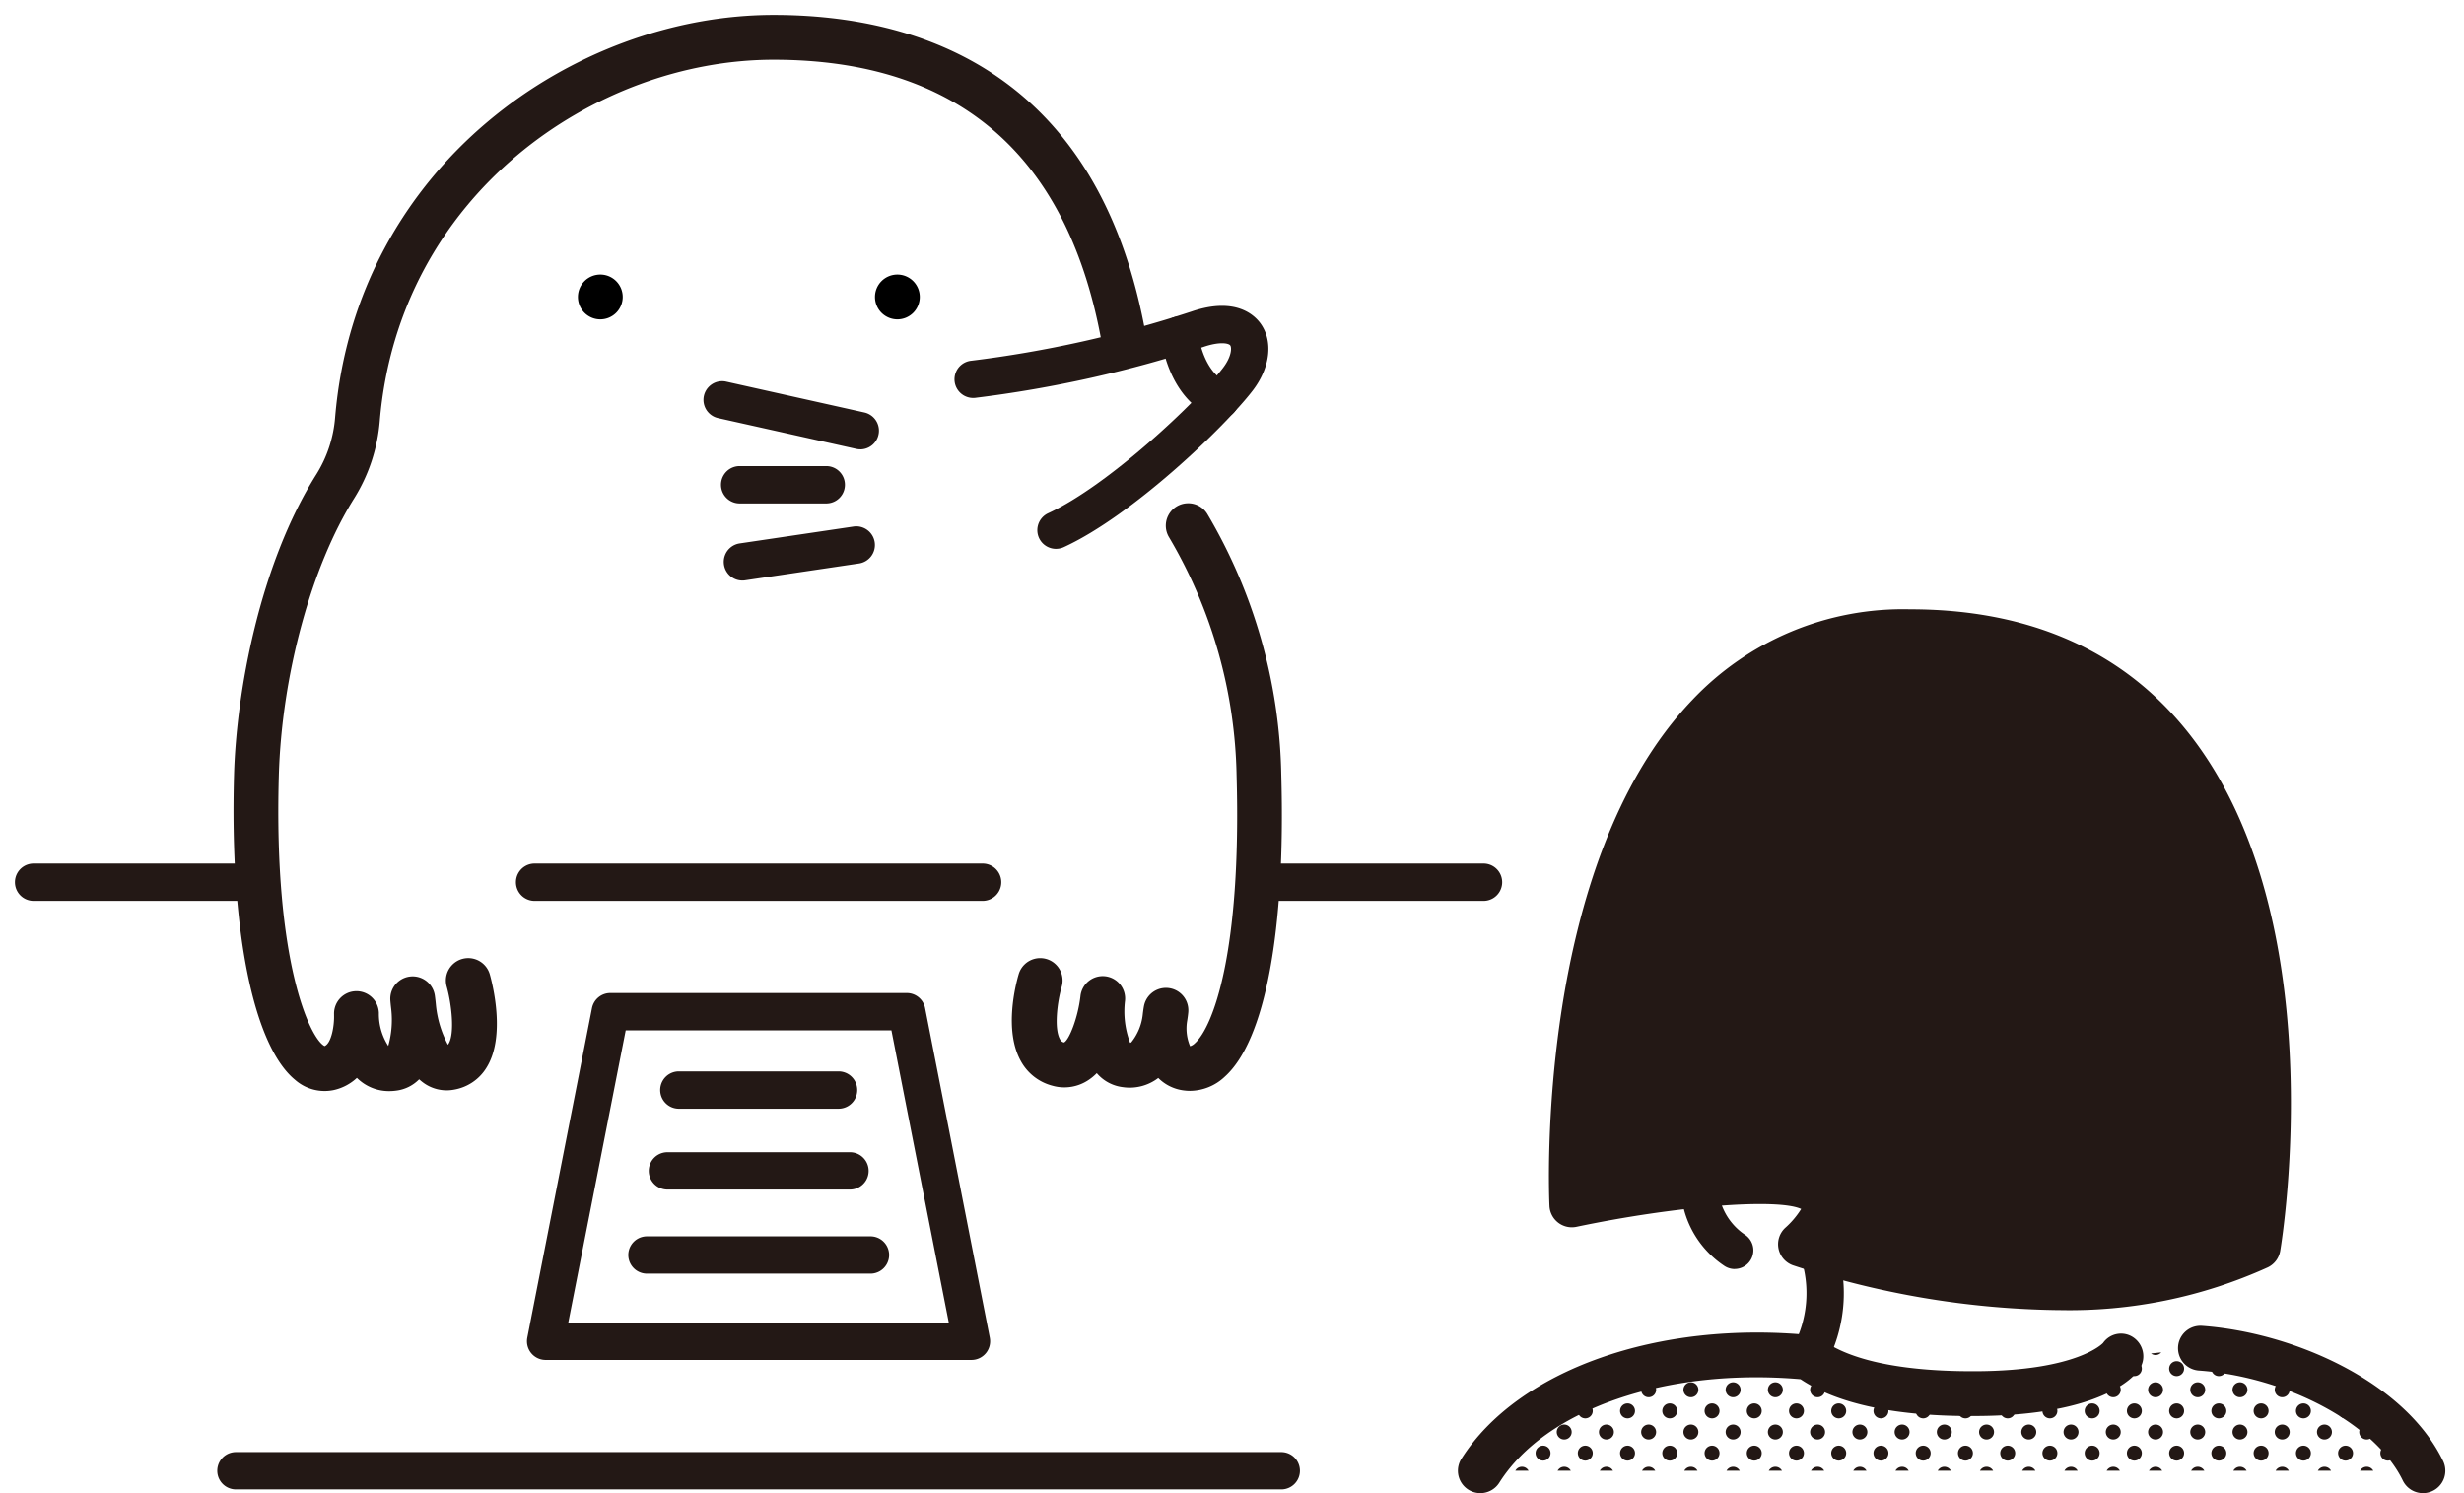 <svg xmlns="http://www.w3.org/2000/svg" xmlns:xlink="http://www.w3.org/1999/xlink" width="165" height="100" viewBox="0 0 165 100">
  <defs>
    <clipPath id="clip-path">
      <rect id="長方形_305" data-name="長方形 305" width="165" height="100" transform="translate(-1 -1)" fill="none"/>
    </clipPath>
    <clipPath id="clip-path-2">
      <rect id="長方形_240" data-name="長方形 240" width="163.848" height="99.148" transform="translate(0 0)" fill="none"/>
    </clipPath>
    <clipPath id="clip-path-3">
      <path id="パス_3138" data-name="パス 3138" d="M141.014,89.86s-1.7,2.437-9.667,2.472c-5.733.026-9.292-.96-11.241-2.421-9.211-.9-18.336,1.829-21.977,7.589H161.25c-2.222-4.591-8.955-7.777-14.9-8.207Z" fill="none"/>
    </clipPath>
  </defs>
  <g id="image_flow_04" transform="translate(1 1)" clip-path="url(#clip-path)">
    <g id="グループ_313" data-name="グループ 313">
      <g id="グループ_312" data-name="グループ 312" clip-path="url(#clip-path-2)">
        <path id="パス_2956" data-name="パス 2956" d="M40.7,18.889a1.5,1.5,0,1,1-1.5-1.5,1.5,1.5,0,0,1,1.5,1.5"/>
        <path id="パス_2957" data-name="パス 2957" d="M60.592,18.889a1.5,1.5,0,1,1-1.5-1.5,1.5,1.5,0,0,1,1.5,1.5"/>
        <path id="パス_2958" data-name="パス 2958" d="M56.613,29.094a1.275,1.275,0,0,1-.273-.03L47.086,27a1.25,1.25,0,1,1,.545-2.44l9.253,2.065a1.251,1.251,0,0,1-.271,2.471" fill="#231815"/>
        <path id="パス_2959" data-name="パス 2959" d="M54.331,32.716h-5.8a1.25,1.25,0,0,1,0-2.5h5.8a1.25,1.25,0,0,1,0,2.5" fill="#231815"/>
        <path id="パス_2960" data-name="パス 2960" d="M48.712,37.88a1.25,1.25,0,0,1-.182-2.486l7.616-1.129a1.25,1.25,0,1,1,.366,2.473L48.9,37.866a1.161,1.161,0,0,1-.185.014" fill="#231815"/>
        <path id="パス_2961" data-name="パス 2961" d="M69.717,35.757a1.25,1.25,0,0,1-.522-2.387c3.99-1.832,9.929-7.418,11.7-9.728.573-.747.6-1.352.486-1.51-.094-.132-.658-.283-1.787.1a80.477,80.477,0,0,1-15.279,3.411A1.25,1.25,0,0,1,64,23.163a77.878,77.878,0,0,0,14.795-3.3c2.936-1,4.211.237,4.623.813.853,1.191.642,2.953-.537,4.487-1.882,2.45-8.05,8.37-12.643,10.479a1.257,1.257,0,0,1-.521.114" fill="#231815"/>
        <path id="パス_2962" data-name="パス 2962" d="M16.25,59.334h-15a1.25,1.25,0,0,1,0-2.5h15a1.25,1.25,0,0,1,0,2.5" fill="#231815"/>
        <path id="パス_2963" data-name="パス 2963" d="M98.342,59.334h-15a1.25,1.25,0,0,1,0-2.5h15a1.25,1.25,0,0,1,0,2.5" fill="#231815"/>
        <path id="パス_2964" data-name="パス 2964" d="M64.8,59.334h-30a1.25,1.25,0,0,1,0-2.5h30a1.25,1.25,0,0,1,0,2.5" fill="#231815"/>
        <path id="パス_2965" data-name="パス 2965" d="M84.8,98.75h-70a1.25,1.25,0,1,1,0-2.5h70a1.25,1.25,0,0,1,0,2.5" fill="#231815"/>
        <path id="パス_2966" data-name="パス 2966" d="M25.056,72.074a3.023,3.023,0,0,1-1.986-.73q-.089-.075-.171-.156A3.325,3.325,0,0,1,21.364,72a2.989,2.989,0,0,1-2.6-.677c-2.815-2.3-4.383-10.131-4.092-20.44.155-5.485,1.692-14.044,5.512-20.113a8.452,8.452,0,0,0,1.258-3.827C22.864,10.078,37.484,0,50.8,0c9.692,0,21.894,3.767,24.982,21.715a1.5,1.5,0,1,1-2.957.508C70.627,9.468,63.217,3,50.8,3,38.84,3,25.708,12.05,24.431,27.195a11.573,11.573,0,0,1-1.708,5.171c-2.879,4.575-4.862,11.876-5.052,18.6-.353,12.494,2.11,17.62,3.066,18.092.461-.193.652-1.374.633-2.048,0-.026,0-.048,0-.067a1.5,1.5,0,0,1,3-.12c0,.033,0,.067,0,.1A3.941,3.941,0,0,0,25,69.048a6.427,6.427,0,0,0,.2-2.454c-.029-.238-.048-.437-.06-.583a1.5,1.5,0,0,1,2.982-.319q.043.319.072.642a7.143,7.143,0,0,0,.8,2.634.387.387,0,0,0,.041-.057c.43-.691.206-2.673-.122-3.838a1.5,1.5,0,1,1,2.889-.811c.19.677,1.072,4.158-.22,6.234a3.167,3.167,0,0,1-2.164,1.478,2.644,2.644,0,0,1-2.15-.523q-.1-.079-.2-.168a2.59,2.59,0,0,1-1.539.759,3.52,3.52,0,0,1-.466.032" fill="#231815"/>
        <path id="パス_2967" data-name="パス 2967" d="M78.695,72.056a3.17,3.17,0,0,1-.454-.032,2.905,2.905,0,0,1-1.677-.83,3.143,3.143,0,0,1-2.377.614,2.709,2.709,0,0,1-1.742-.937,3.385,3.385,0,0,1-.508.429,2.907,2.907,0,0,1-2.451.416,3.37,3.37,0,0,1-2.12-1.643c-1.171-2.082-.329-5.223-.149-5.832a1.5,1.5,0,0,1,2.876.854c-.287.982-.523,2.78-.111,3.508a.374.374,0,0,0,.269.212c.341-.163.928-1.633,1.1-3.092a1.5,1.5,0,0,1,2.985.3,5.955,5.955,0,0,0,.341,2.816.149.149,0,0,0,.085-.042,3.56,3.56,0,0,0,.758-1.821c.029-.271.063-.476.082-.582a1.5,1.5,0,0,1,2.97.4c-.01.112-.033.325-.079.6a3.065,3.065,0,0,0,.2,1.674.8.8,0,0,0,.323-.2c1.195-1.067,3.127-6.039,2.792-17.908a32.542,32.542,0,0,0-4.521-15.975,1.5,1.5,0,0,1,2.552-1.577A35.575,35.575,0,0,1,84.8,50.883C85.1,61.325,83.715,68.7,81.01,71.114a3.42,3.42,0,0,1-2.315.942" fill="#231815"/>
        <path id="パス_2968" data-name="パス 2968" d="M64.054,90.079H35.538a1.251,1.251,0,0,1-1.227-1.491l4.331-22.073a1.251,1.251,0,0,1,1.227-1.009H59.723a1.25,1.25,0,0,1,1.226,1.009L65.28,88.588a1.25,1.25,0,0,1-1.226,1.491m-27-2.5H62.535L58.694,68.006H40.9Z" fill="#231815"/>
        <path id="パス_2969" data-name="パス 2969" d="M57.29,84.3H42.324a1.25,1.25,0,0,1,0-2.5H57.29a1.25,1.25,0,1,1,0,2.5" fill="#231815"/>
        <path id="パス_2970" data-name="パス 2970" d="M55.918,78.667H43.695a1.25,1.25,0,0,1,0-2.5H55.918a1.25,1.25,0,1,1,0,2.5" fill="#231815"/>
        <path id="パス_2971" data-name="パス 2971" d="M55.154,73.253H44.459a1.25,1.25,0,0,1,0-2.5H55.154a1.25,1.25,0,0,1,0,2.5" fill="#231815"/>
        <path id="パス_2972" data-name="パス 2972" d="M98.127,99a1.5,1.5,0,0,1-1.267-2.3c3.765-5.953,13.164-9.279,23.392-8.279a1.486,1.486,0,0,1,.753.292c1.312.982,4.164,2.155,10.335,2.121,6.787-.03,8.476-1.875,8.492-1.894A1.466,1.466,0,0,1,141.9,88.6a1.533,1.533,0,0,1,.347,2.12c-.358.513-2.568,3.076-10.89,3.113-5.383.044-9.31-.805-11.786-2.464C110.6,90.6,102.524,93.354,99.4,98.3a1.5,1.5,0,0,1-1.27.7" fill="#231815"/>
        <path id="パス_2973" data-name="パス 2973" d="M161.251,99a1.5,1.5,0,0,1-1.351-.847c-1.823-3.766-7.694-6.932-13.657-7.364a1.5,1.5,0,0,1,.216-2.993c6.058.439,13.547,3.689,16.141,9.05A1.5,1.5,0,0,1,161.251,99" fill="#231815"/>
      </g>
    </g>
    <g id="グループ_315" data-name="グループ 315">
      <g id="グループ_314" data-name="グループ 314" clip-path="url(#clip-path-3)">
        <path id="パス_2974" data-name="パス 2974" d="M160.666,88.895a.5.5,0,1,1-.707,0,.5.5,0,0,1,.707,0" fill="#231815"/>
        <path id="パス_2975" data-name="パス 2975" d="M162.08,90.309a.5.5,0,1,1-.707,0,.5.5,0,0,1,.707,0" fill="#231815"/>
        <path id="パス_2976" data-name="パス 2976" d="M157.838,88.895a.5.5,0,1,1-.707,0,.5.5,0,0,1,.707,0" fill="#231815"/>
        <path id="パス_2977" data-name="パス 2977" d="M159.252,90.309a.5.5,0,1,1-.707,0,.5.5,0,0,1,.707,0" fill="#231815"/>
        <path id="パス_2978" data-name="パス 2978" d="M160.666,91.723a.5.5,0,1,1-.707,0,.5.5,0,0,1,.707,0" fill="#231815"/>
        <path id="パス_2979" data-name="パス 2979" d="M162.08,93.137a.5.5,0,1,1-.707,0,.5.5,0,0,1,.707,0" fill="#231815"/>
        <path id="パス_2980" data-name="パス 2980" d="M155.009,88.895a.5.5,0,1,1-.707,0,.5.5,0,0,1,.707,0" fill="#231815"/>
        <path id="パス_2981" data-name="パス 2981" d="M156.423,90.309a.5.5,0,1,1-.707,0,.5.5,0,0,1,.707,0" fill="#231815"/>
        <path id="パス_2982" data-name="パス 2982" d="M157.838,91.723a.5.5,0,1,1-.707,0,.5.5,0,0,1,.707,0" fill="#231815"/>
        <path id="パス_2983" data-name="パス 2983" d="M159.252,93.137a.5.5,0,1,1-.707,0,.5.5,0,0,1,.707,0" fill="#231815"/>
        <path id="パス_2984" data-name="パス 2984" d="M160.666,94.552a.5.5,0,1,1-.707,0,.5.5,0,0,1,.707,0" fill="#231815"/>
        <path id="パス_2985" data-name="パス 2985" d="M162.08,95.966a.5.5,0,1,1-.707,0,.5.5,0,0,1,.707,0" fill="#231815"/>
        <path id="パス_2986" data-name="パス 2986" d="M152.181,88.895a.5.5,0,1,1-.707,0,.5.5,0,0,1,.707,0" fill="#231815"/>
        <path id="パス_2987" data-name="パス 2987" d="M153.6,90.309a.5.5,0,1,1-.707,0,.5.5,0,0,1,.707,0" fill="#231815"/>
        <path id="パス_2988" data-name="パス 2988" d="M155.009,91.723a.5.5,0,1,1-.707,0,.5.5,0,0,1,.707,0" fill="#231815"/>
        <path id="パス_2989" data-name="パス 2989" d="M156.423,93.137a.5.5,0,1,1-.707,0,.5.5,0,0,1,.707,0" fill="#231815"/>
        <path id="パス_2990" data-name="パス 2990" d="M157.838,94.552a.5.5,0,1,1-.707,0,.5.5,0,0,1,.707,0" fill="#231815"/>
        <path id="パス_2991" data-name="パス 2991" d="M159.252,95.966a.5.5,0,1,1-.707,0,.5.5,0,0,1,.707,0" fill="#231815"/>
        <path id="パス_2992" data-name="パス 2992" d="M160.666,97.38a.5.5,0,1,1-.707,0,.5.5,0,0,1,.707,0" fill="#231815"/>
        <path id="パス_2993" data-name="パス 2993" d="M149.352,88.895a.5.5,0,1,1-.707,0,.5.5,0,0,1,.707,0" fill="#231815"/>
        <path id="パス_2994" data-name="パス 2994" d="M150.767,90.309a.5.5,0,1,1-.707,0,.5.5,0,0,1,.707,0" fill="#231815"/>
        <path id="パス_2995" data-name="パス 2995" d="M152.181,91.723a.5.5,0,1,1-.707,0,.5.5,0,0,1,.707,0" fill="#231815"/>
        <path id="パス_2996" data-name="パス 2996" d="M153.6,93.137a.5.5,0,1,1-.707,0,.5.5,0,0,1,.707,0" fill="#231815"/>
        <path id="パス_2997" data-name="パス 2997" d="M155.009,94.552a.5.5,0,1,1-.707,0,.5.5,0,0,1,.707,0" fill="#231815"/>
        <path id="パス_2998" data-name="パス 2998" d="M156.423,95.966a.5.5,0,1,1-.707,0,.5.5,0,0,1,.707,0" fill="#231815"/>
        <path id="パス_2999" data-name="パス 2999" d="M157.838,97.38a.5.5,0,1,1-.707,0,.5.5,0,0,1,.707,0" fill="#231815"/>
        <path id="パス_3000" data-name="パス 3000" d="M146.524,88.895a.5.5,0,1,1-.707,0,.5.5,0,0,1,.707,0" fill="#231815"/>
        <path id="パス_3001" data-name="パス 3001" d="M147.938,90.309a.5.5,0,1,1-.707,0,.5.5,0,0,1,.707,0" fill="#231815"/>
        <path id="パス_3002" data-name="パス 3002" d="M149.352,91.723a.5.5,0,1,1-.707,0,.5.5,0,0,1,.707,0" fill="#231815"/>
        <path id="パス_3003" data-name="パス 3003" d="M150.767,93.137a.5.5,0,1,1-.707,0,.5.5,0,0,1,.707,0" fill="#231815"/>
        <path id="パス_3004" data-name="パス 3004" d="M152.181,94.552a.5.5,0,1,1-.707,0,.5.5,0,0,1,.707,0" fill="#231815"/>
        <path id="パス_3005" data-name="パス 3005" d="M153.6,95.966a.5.5,0,1,1-.707,0,.5.5,0,0,1,.707,0" fill="#231815"/>
        <path id="パス_3006" data-name="パス 3006" d="M155.009,97.38a.5.5,0,1,1-.707,0,.5.5,0,0,1,.707,0" fill="#231815"/>
        <path id="パス_3007" data-name="パス 3007" d="M143.7,88.895a.5.5,0,1,1-.707,0,.5.5,0,0,1,.707,0" fill="#231815"/>
        <path id="パス_3008" data-name="パス 3008" d="M145.11,90.309a.5.5,0,1,1-.707,0,.5.5,0,0,1,.707,0" fill="#231815"/>
        <path id="パス_3009" data-name="パス 3009" d="M146.524,91.723a.5.5,0,1,1-.707,0,.5.5,0,0,1,.707,0" fill="#231815"/>
        <path id="パス_3010" data-name="パス 3010" d="M147.938,93.137a.5.5,0,1,1-.707,0,.5.5,0,0,1,.707,0" fill="#231815"/>
        <path id="パス_3011" data-name="パス 3011" d="M149.352,94.552a.5.5,0,1,1-.707,0,.5.5,0,0,1,.707,0" fill="#231815"/>
        <path id="パス_3012" data-name="パス 3012" d="M150.767,95.966a.5.5,0,1,1-.707,0,.5.5,0,0,1,.707,0" fill="#231815"/>
        <path id="パス_3013" data-name="パス 3013" d="M152.181,97.38a.5.5,0,1,1-.707,0,.5.5,0,0,1,.707,0" fill="#231815"/>
        <path id="パス_3014" data-name="パス 3014" d="M140.867,88.895a.5.5,0,1,1-.707,0,.5.5,0,0,1,.707,0" fill="#231815"/>
        <path id="パス_3015" data-name="パス 3015" d="M142.281,90.309a.5.5,0,1,1-.707,0,.5.5,0,0,1,.707,0" fill="#231815"/>
        <path id="パス_3016" data-name="パス 3016" d="M143.7,91.723a.5.5,0,1,1-.707,0,.5.5,0,0,1,.707,0" fill="#231815"/>
        <path id="パス_3017" data-name="パス 3017" d="M145.11,93.137a.5.5,0,1,1-.707,0,.5.5,0,0,1,.707,0" fill="#231815"/>
        <path id="パス_3018" data-name="パス 3018" d="M146.524,94.552a.5.5,0,1,1-.707,0,.5.5,0,0,1,.707,0" fill="#231815"/>
        <path id="パス_3019" data-name="パス 3019" d="M147.938,95.966a.5.5,0,1,1-.707,0,.5.5,0,0,1,.707,0" fill="#231815"/>
        <path id="パス_3020" data-name="パス 3020" d="M149.352,97.38a.5.5,0,1,1-.707,0,.5.5,0,0,1,.707,0" fill="#231815"/>
        <path id="パス_3021" data-name="パス 3021" d="M138.039,88.895a.5.5,0,1,1-.707,0,.5.5,0,0,1,.707,0" fill="#231815"/>
        <path id="パス_3022" data-name="パス 3022" d="M139.453,90.309a.5.5,0,1,1-.707,0,.5.5,0,0,1,.707,0" fill="#231815"/>
        <path id="パス_3023" data-name="パス 3023" d="M140.867,91.723a.5.5,0,1,1-.707,0,.5.5,0,0,1,.707,0" fill="#231815"/>
        <path id="パス_3024" data-name="パス 3024" d="M142.281,93.137a.5.5,0,1,1-.707,0,.5.5,0,0,1,.707,0" fill="#231815"/>
        <path id="パス_3025" data-name="パス 3025" d="M143.7,94.552a.5.5,0,1,1-.707,0,.5.5,0,0,1,.707,0" fill="#231815"/>
        <path id="パス_3026" data-name="パス 3026" d="M145.11,95.966a.5.5,0,1,1-.707,0,.5.5,0,0,1,.707,0" fill="#231815"/>
        <path id="パス_3027" data-name="パス 3027" d="M146.524,97.38a.5.5,0,1,1-.707,0,.5.5,0,0,1,.707,0" fill="#231815"/>
        <path id="パス_3028" data-name="パス 3028" d="M135.21,88.895a.5.5,0,1,1-.707,0,.5.5,0,0,1,.707,0" fill="#231815"/>
        <path id="パス_3029" data-name="パス 3029" d="M136.624,90.309a.5.5,0,1,1-.707,0,.5.5,0,0,1,.707,0" fill="#231815"/>
        <path id="パス_3030" data-name="パス 3030" d="M138.039,91.723a.5.5,0,1,1-.707,0,.5.5,0,0,1,.707,0" fill="#231815"/>
        <path id="パス_3031" data-name="パス 3031" d="M139.453,93.137a.5.5,0,1,1-.707,0,.5.5,0,0,1,.707,0" fill="#231815"/>
        <path id="パス_3032" data-name="パス 3032" d="M140.867,94.552a.5.5,0,1,1-.707,0,.5.5,0,0,1,.707,0" fill="#231815"/>
        <path id="パス_3033" data-name="パス 3033" d="M142.281,95.966a.5.5,0,1,1-.707,0,.5.5,0,0,1,.707,0" fill="#231815"/>
        <path id="パス_3034" data-name="パス 3034" d="M143.7,97.38a.5.5,0,1,1-.707,0,.5.5,0,0,1,.707,0" fill="#231815"/>
        <path id="パス_3035" data-name="パス 3035" d="M132.382,88.895a.5.5,0,1,1-.707,0,.5.5,0,0,1,.707,0" fill="#231815"/>
        <path id="パス_3036" data-name="パス 3036" d="M133.8,90.309a.5.5,0,1,1-.707,0,.5.5,0,0,1,.707,0" fill="#231815"/>
        <path id="パス_3037" data-name="パス 3037" d="M135.21,91.723a.5.5,0,1,1-.707,0,.5.5,0,0,1,.707,0" fill="#231815"/>
        <path id="パス_3038" data-name="パス 3038" d="M136.624,93.137a.5.5,0,1,1-.707,0,.5.5,0,0,1,.707,0" fill="#231815"/>
        <path id="パス_3039" data-name="パス 3039" d="M138.039,94.552a.5.5,0,1,1-.707,0,.5.5,0,0,1,.707,0" fill="#231815"/>
        <path id="パス_3040" data-name="パス 3040" d="M139.453,95.966a.5.5,0,1,1-.707,0,.5.5,0,0,1,.707,0" fill="#231815"/>
        <path id="パス_3041" data-name="パス 3041" d="M140.867,97.38a.5.5,0,1,1-.707,0,.5.5,0,0,1,.707,0" fill="#231815"/>
        <path id="パス_3042" data-name="パス 3042" d="M129.553,88.895a.5.5,0,1,1-.707,0,.5.5,0,0,1,.707,0" fill="#231815"/>
        <path id="パス_3043" data-name="パス 3043" d="M130.968,90.309a.5.5,0,1,1-.707,0,.5.5,0,0,1,.707,0" fill="#231815"/>
        <path id="パス_3044" data-name="パス 3044" d="M132.382,91.723a.5.5,0,1,1-.707,0,.5.5,0,0,1,.707,0" fill="#231815"/>
        <path id="パス_3045" data-name="パス 3045" d="M133.8,93.137a.5.5,0,1,1-.707,0,.5.5,0,0,1,.707,0" fill="#231815"/>
        <path id="パス_3046" data-name="パス 3046" d="M135.21,94.552a.5.5,0,1,1-.707,0,.5.5,0,0,1,.707,0" fill="#231815"/>
        <path id="パス_3047" data-name="パス 3047" d="M136.624,95.966a.5.5,0,1,1-.707,0,.5.5,0,0,1,.707,0" fill="#231815"/>
        <path id="パス_3048" data-name="パス 3048" d="M138.039,97.38a.5.5,0,1,1-.707,0,.5.5,0,0,1,.707,0" fill="#231815"/>
        <path id="パス_3049" data-name="パス 3049" d="M126.725,88.895a.5.5,0,1,1-.707,0,.5.5,0,0,1,.707,0" fill="#231815"/>
        <path id="パス_3050" data-name="パス 3050" d="M128.139,90.309a.5.5,0,1,1-.707,0,.5.5,0,0,1,.707,0" fill="#231815"/>
        <path id="パス_3051" data-name="パス 3051" d="M129.553,91.723a.5.5,0,1,1-.707,0,.5.5,0,0,1,.707,0" fill="#231815"/>
        <path id="パス_3052" data-name="パス 3052" d="M130.968,93.137a.5.5,0,1,1-.707,0,.5.5,0,0,1,.707,0" fill="#231815"/>
        <path id="パス_3053" data-name="パス 3053" d="M132.382,94.552a.5.5,0,1,1-.707,0,.5.5,0,0,1,.707,0" fill="#231815"/>
        <path id="パス_3054" data-name="パス 3054" d="M133.8,95.966a.5.5,0,1,1-.707,0,.5.5,0,0,1,.707,0" fill="#231815"/>
        <path id="パス_3055" data-name="パス 3055" d="M135.21,97.38a.5.5,0,1,1-.707,0,.5.5,0,0,1,.707,0" fill="#231815"/>
        <path id="パス_3056" data-name="パス 3056" d="M123.9,88.895a.5.5,0,1,1-.707,0,.5.5,0,0,1,.707,0" fill="#231815"/>
        <path id="パス_3057" data-name="パス 3057" d="M125.311,90.309a.5.5,0,1,1-.707,0,.5.5,0,0,1,.707,0" fill="#231815"/>
        <path id="パス_3058" data-name="パス 3058" d="M126.725,91.723a.5.5,0,1,1-.707,0,.5.5,0,0,1,.707,0" fill="#231815"/>
        <path id="パス_3059" data-name="パス 3059" d="M128.139,93.137a.5.5,0,1,1-.707,0,.5.5,0,0,1,.707,0" fill="#231815"/>
        <path id="パス_3060" data-name="パス 3060" d="M129.553,94.552a.5.5,0,1,1-.707,0,.5.5,0,0,1,.707,0" fill="#231815"/>
        <path id="パス_3061" data-name="パス 3061" d="M130.968,95.966a.5.5,0,1,1-.707,0,.5.5,0,0,1,.707,0" fill="#231815"/>
        <path id="パス_3062" data-name="パス 3062" d="M132.382,97.38a.5.5,0,1,1-.707,0,.5.5,0,0,1,.707,0" fill="#231815"/>
        <path id="パス_3063" data-name="パス 3063" d="M121.068,88.895a.5.5,0,1,1-.707,0,.5.5,0,0,1,.707,0" fill="#231815"/>
        <path id="パス_3064" data-name="パス 3064" d="M122.482,90.309a.5.5,0,1,1-.707,0,.5.5,0,0,1,.707,0" fill="#231815"/>
        <path id="パス_3065" data-name="パス 3065" d="M123.9,91.723a.5.5,0,1,1-.707,0,.5.5,0,0,1,.707,0" fill="#231815"/>
        <path id="パス_3066" data-name="パス 3066" d="M125.311,93.137a.5.5,0,1,1-.707,0,.5.5,0,0,1,.707,0" fill="#231815"/>
        <path id="パス_3067" data-name="パス 3067" d="M126.725,94.552a.5.5,0,1,1-.707,0,.5.5,0,0,1,.707,0" fill="#231815"/>
        <path id="パス_3068" data-name="パス 3068" d="M128.139,95.966a.5.5,0,1,1-.707,0,.5.5,0,0,1,.707,0" fill="#231815"/>
        <path id="パス_3069" data-name="パス 3069" d="M129.553,97.38a.5.5,0,1,1-.707,0,.5.5,0,0,1,.707,0" fill="#231815"/>
        <path id="パス_3070" data-name="パス 3070" d="M118.24,88.895a.5.5,0,1,1-.707,0,.5.5,0,0,1,.707,0" fill="#231815"/>
        <path id="パス_3071" data-name="パス 3071" d="M119.654,90.309a.5.5,0,1,1-.707,0,.5.5,0,0,1,.707,0" fill="#231815"/>
        <path id="パス_3072" data-name="パス 3072" d="M121.068,91.723a.5.5,0,1,1-.707,0,.5.5,0,0,1,.707,0" fill="#231815"/>
        <path id="パス_3073" data-name="パス 3073" d="M122.482,93.137a.5.5,0,1,1-.707,0,.5.5,0,0,1,.707,0" fill="#231815"/>
        <path id="パス_3074" data-name="パス 3074" d="M123.9,94.552a.5.5,0,1,1-.707,0,.5.5,0,0,1,.707,0" fill="#231815"/>
        <path id="パス_3075" data-name="パス 3075" d="M125.311,95.966a.5.5,0,1,1-.707,0,.5.5,0,0,1,.707,0" fill="#231815"/>
        <path id="パス_3076" data-name="パス 3076" d="M126.725,97.38a.5.5,0,1,1-.707,0,.5.5,0,0,1,.707,0" fill="#231815"/>
        <path id="パス_3077" data-name="パス 3077" d="M115.411,88.895a.5.5,0,1,1-.707,0,.5.5,0,0,1,.707,0" fill="#231815"/>
        <path id="パス_3078" data-name="パス 3078" d="M116.826,90.309a.5.5,0,1,1-.708,0,.5.5,0,0,1,.708,0" fill="#231815"/>
        <path id="パス_3079" data-name="パス 3079" d="M118.24,91.723a.5.5,0,1,1-.707,0,.5.5,0,0,1,.707,0" fill="#231815"/>
        <path id="パス_3080" data-name="パス 3080" d="M119.654,93.137a.5.5,0,1,1-.707,0,.5.5,0,0,1,.707,0" fill="#231815"/>
        <path id="パス_3081" data-name="パス 3081" d="M121.068,94.552a.5.5,0,1,1-.707,0,.5.5,0,0,1,.707,0" fill="#231815"/>
        <path id="パス_3082" data-name="パス 3082" d="M122.482,95.966a.5.5,0,1,1-.707,0,.5.5,0,0,1,.707,0" fill="#231815"/>
        <path id="パス_3083" data-name="パス 3083" d="M123.9,97.38a.5.5,0,1,1-.707,0,.5.5,0,0,1,.707,0" fill="#231815"/>
        <path id="パス_3084" data-name="パス 3084" d="M112.583,88.895a.5.5,0,1,1-.707,0,.5.5,0,0,1,.707,0" fill="#231815"/>
        <path id="パス_3085" data-name="パス 3085" d="M114,90.309a.5.5,0,1,1-.707,0,.5.5,0,0,1,.707,0" fill="#231815"/>
        <path id="パス_3086" data-name="パス 3086" d="M115.411,91.723a.5.5,0,1,1-.707,0,.5.5,0,0,1,.707,0" fill="#231815"/>
        <path id="パス_3087" data-name="パス 3087" d="M116.826,93.137a.5.5,0,1,1-.708,0,.5.5,0,0,1,.708,0" fill="#231815"/>
        <path id="パス_3088" data-name="パス 3088" d="M118.24,94.552a.5.5,0,1,1-.707,0,.5.5,0,0,1,.707,0" fill="#231815"/>
        <path id="パス_3089" data-name="パス 3089" d="M119.654,95.966a.5.5,0,1,1-.707,0,.5.5,0,0,1,.707,0" fill="#231815"/>
        <path id="パス_3090" data-name="パス 3090" d="M121.068,97.38a.5.5,0,1,1-.707,0,.5.5,0,0,1,.707,0" fill="#231815"/>
        <path id="パス_3091" data-name="パス 3091" d="M109.754,88.895a.5.5,0,1,1-.707,0,.5.5,0,0,1,.707,0" fill="#231815"/>
        <path id="パス_3092" data-name="パス 3092" d="M111.169,90.309a.5.5,0,1,1-.707,0,.5.5,0,0,1,.707,0" fill="#231815"/>
        <path id="パス_3093" data-name="パス 3093" d="M112.583,91.723a.5.5,0,1,1-.707,0,.5.5,0,0,1,.707,0" fill="#231815"/>
        <path id="パス_3094" data-name="パス 3094" d="M114,93.137a.5.5,0,1,1-.707,0,.5.5,0,0,1,.707,0" fill="#231815"/>
        <path id="パス_3095" data-name="パス 3095" d="M115.411,94.552a.5.5,0,1,1-.707,0,.5.5,0,0,1,.707,0" fill="#231815"/>
        <path id="パス_3096" data-name="パス 3096" d="M116.826,95.966a.5.5,0,1,1-.708,0,.5.5,0,0,1,.708,0" fill="#231815"/>
        <path id="パス_3097" data-name="パス 3097" d="M118.24,97.38a.5.5,0,1,1-.707,0,.5.5,0,0,1,.707,0" fill="#231815"/>
        <path id="パス_3098" data-name="パス 3098" d="M106.926,88.895a.5.5,0,1,1-.707,0,.5.5,0,0,1,.707,0" fill="#231815"/>
        <path id="パス_3099" data-name="パス 3099" d="M108.34,90.309a.5.5,0,1,1-.707,0,.5.5,0,0,1,.707,0" fill="#231815"/>
        <path id="パス_3100" data-name="パス 3100" d="M109.754,91.723a.5.5,0,1,1-.707,0,.5.5,0,0,1,.707,0" fill="#231815"/>
        <path id="パス_3101" data-name="パス 3101" d="M111.169,93.137a.5.5,0,1,1-.707,0,.5.5,0,0,1,.707,0" fill="#231815"/>
        <path id="パス_3102" data-name="パス 3102" d="M112.583,94.552a.5.5,0,1,1-.707,0,.5.5,0,0,1,.707,0" fill="#231815"/>
        <path id="パス_3103" data-name="パス 3103" d="M114,95.966a.5.5,0,1,1-.707,0,.5.5,0,0,1,.707,0" fill="#231815"/>
        <path id="パス_3104" data-name="パス 3104" d="M115.411,97.38a.5.5,0,1,1-.707,0,.5.5,0,0,1,.707,0" fill="#231815"/>
        <path id="パス_3105" data-name="パス 3105" d="M104.1,88.895a.5.5,0,1,1-.707,0,.5.5,0,0,1,.707,0" fill="#231815"/>
        <path id="パス_3106" data-name="パス 3106" d="M105.512,90.309a.5.5,0,1,1-.707,0,.5.5,0,0,1,.707,0" fill="#231815"/>
        <path id="パス_3107" data-name="パス 3107" d="M106.926,91.723a.5.5,0,1,1-.707,0,.5.5,0,0,1,.707,0" fill="#231815"/>
        <path id="パス_3108" data-name="パス 3108" d="M108.34,93.137a.5.5,0,1,1-.707,0,.5.5,0,0,1,.707,0" fill="#231815"/>
        <path id="パス_3109" data-name="パス 3109" d="M109.754,94.552a.5.5,0,1,1-.707,0,.5.5,0,0,1,.707,0" fill="#231815"/>
        <path id="パス_3110" data-name="パス 3110" d="M111.169,95.966a.5.5,0,1,1-.707,0,.5.5,0,0,1,.707,0" fill="#231815"/>
        <path id="パス_3111" data-name="パス 3111" d="M112.583,97.38a.5.5,0,1,1-.707,0,.5.5,0,0,1,.707,0" fill="#231815"/>
        <path id="パス_3112" data-name="パス 3112" d="M101.269,88.895a.5.5,0,1,1-.707,0,.5.5,0,0,1,.707,0" fill="#231815"/>
        <path id="パス_3113" data-name="パス 3113" d="M102.683,90.309a.5.5,0,1,1-.707,0,.5.5,0,0,1,.707,0" fill="#231815"/>
        <path id="パス_3114" data-name="パス 3114" d="M104.1,91.723a.5.5,0,1,1-.707,0,.5.5,0,0,1,.707,0" fill="#231815"/>
        <path id="パス_3115" data-name="パス 3115" d="M105.512,93.137a.5.5,0,1,1-.707,0,.5.5,0,0,1,.707,0" fill="#231815"/>
        <path id="パス_3116" data-name="パス 3116" d="M106.926,94.552a.5.5,0,1,1-.707,0,.5.5,0,0,1,.707,0" fill="#231815"/>
        <path id="パス_3117" data-name="パス 3117" d="M108.34,95.966a.5.5,0,1,1-.707,0,.5.5,0,0,1,.707,0" fill="#231815"/>
        <path id="パス_3118" data-name="パス 3118" d="M109.754,97.38a.5.5,0,1,1-.707,0,.5.5,0,0,1,.707,0" fill="#231815"/>
        <path id="パス_3119" data-name="パス 3119" d="M98.441,88.895a.5.5,0,1,1-.707,0,.5.5,0,0,1,.707,0" fill="#231815"/>
        <path id="パス_3120" data-name="パス 3120" d="M99.855,90.309a.5.5,0,1,1-.707,0,.5.5,0,0,1,.707,0" fill="#231815"/>
        <path id="パス_3121" data-name="パス 3121" d="M101.269,91.723a.5.5,0,1,1-.707,0,.5.5,0,0,1,.707,0" fill="#231815"/>
        <path id="パス_3122" data-name="パス 3122" d="M102.683,93.137a.5.5,0,1,1-.707,0,.5.5,0,0,1,.707,0" fill="#231815"/>
        <path id="パス_3123" data-name="パス 3123" d="M104.1,94.552a.5.5,0,1,1-.707,0,.5.5,0,0,1,.707,0" fill="#231815"/>
        <path id="パス_3124" data-name="パス 3124" d="M105.512,95.966a.5.5,0,1,1-.707,0,.5.5,0,0,1,.707,0" fill="#231815"/>
        <path id="パス_3125" data-name="パス 3125" d="M106.926,97.38a.5.5,0,1,1-.707,0,.5.5,0,0,1,.707,0" fill="#231815"/>
        <path id="パス_3126" data-name="パス 3126" d="M97.026,90.309a.5.5,0,1,1-.707,0,.5.5,0,0,1,.707,0" fill="#231815"/>
        <path id="パス_3127" data-name="パス 3127" d="M98.441,91.723a.5.5,0,1,1-.707,0,.5.5,0,0,1,.707,0" fill="#231815"/>
        <path id="パス_3128" data-name="パス 3128" d="M99.855,93.137a.5.5,0,1,1-.707,0,.5.5,0,0,1,.707,0" fill="#231815"/>
        <path id="パス_3129" data-name="パス 3129" d="M101.269,94.552a.5.5,0,1,1-.707,0,.5.5,0,0,1,.707,0" fill="#231815"/>
        <path id="パス_3130" data-name="パス 3130" d="M102.683,95.966a.5.5,0,1,1-.707,0,.5.5,0,0,1,.707,0" fill="#231815"/>
        <path id="パス_3131" data-name="パス 3131" d="M104.1,97.38a.5.5,0,1,1-.707,0,.5.5,0,0,1,.707,0" fill="#231815"/>
        <path id="パス_3132" data-name="パス 3132" d="M97.026,93.137a.5.5,0,1,1-.707,0,.5.5,0,0,1,.707,0" fill="#231815"/>
        <path id="パス_3133" data-name="パス 3133" d="M98.441,94.552a.5.5,0,1,1-.707,0,.5.5,0,0,1,.707,0" fill="#231815"/>
        <path id="パス_3134" data-name="パス 3134" d="M99.855,95.966a.5.5,0,1,1-.707,0,.5.5,0,0,1,.707,0" fill="#231815"/>
        <path id="パス_3135" data-name="パス 3135" d="M101.269,97.38a.5.5,0,1,1-.707,0,.5.5,0,0,1,.707,0" fill="#231815"/>
        <path id="パス_3136" data-name="パス 3136" d="M97.026,95.966a.5.5,0,1,1-.707,0,.5.5,0,0,1,.707,0" fill="#231815"/>
        <path id="パス_3137" data-name="パス 3137" d="M98.441,97.38a.5.5,0,1,1-.707,0,.5.5,0,0,1,.707,0" fill="#231815"/>
      </g>
    </g>
    <g id="グループ_317" data-name="グループ 317">
      <g id="グループ_316" data-name="グループ 316" clip-path="url(#clip-path-2)">
        <path id="パス_3139" data-name="パス 3139" d="M104.257,79.695s23.195-4.866,15.31,2.634c0,0,17.908,6.386,30.646.2,0,0,6.888-41.224-23.312-41.223-24.451,0-22.644,38.389-22.644,38.389" fill="#231815"/>
        <path id="パス_3140" data-name="パス 3140" d="M136.851,86.742a58.659,58.659,0,0,1-17.788-3,1.5,1.5,0,0,1-.529-2.5,5.753,5.753,0,0,0,1.08-1.274c-1.582-.731-8.344-.212-15.048,1.194a1.5,1.5,0,0,1-1.807-1.4c-.043-.929-.949-22.864,9.548-33.867A19.409,19.409,0,0,1,126.9,39.806c7.734,0,13.848,2.59,18.176,7.7,10.329,12.2,6.773,34.334,6.616,35.27a1.5,1.5,0,0,1-.824,1.1,32.157,32.157,0,0,1-14.018,2.864m-14.688-5.183c4.863,1.368,17.227,4.113,26.681-.049.519-3.957,2.354-22.141-6.062-32.071-3.73-4.4-9.073-6.633-15.881-6.633a16.511,16.511,0,0,0-12.419,5.159c-7.991,8.371-8.733,24.559-8.75,29.9,7.124-1.377,15.147-2.179,16.683.744a2.934,2.934,0,0,1-.252,2.947" fill="#231815"/>
        <path id="パス_3141" data-name="パス 3141" d="M120.105,91.162A1.25,1.25,0,0,1,119,89.32a7.592,7.592,0,0,0,.546-6.216,1.25,1.25,0,0,1,2.3-.989,10.109,10.109,0,0,1-.64,8.389,1.25,1.25,0,0,1-1.1.658" fill="#231815"/>
        <path id="パス_3142" data-name="パス 3142" d="M115.162,83.991a1.247,1.247,0,0,1-.725-.232,6.549,6.549,0,0,1-2.806-6.47,1.25,1.25,0,0,1,2.449.5,4.076,4.076,0,0,0,1.808,3.93,1.25,1.25,0,0,1-.726,2.268" fill="#231815"/>
        <path id="パス_3143" data-name="パス 3143" d="M80.7,27.036a1.256,1.256,0,0,1-.5-.107c-3.058-1.352-3.435-5.213-3.45-5.377a1.25,1.25,0,0,1,2.49-.226c0,.039.274,2.566,1.971,3.316a1.25,1.25,0,0,1-.506,2.394" fill="#231815"/>
      </g>
    </g>
  </g>
</svg>
